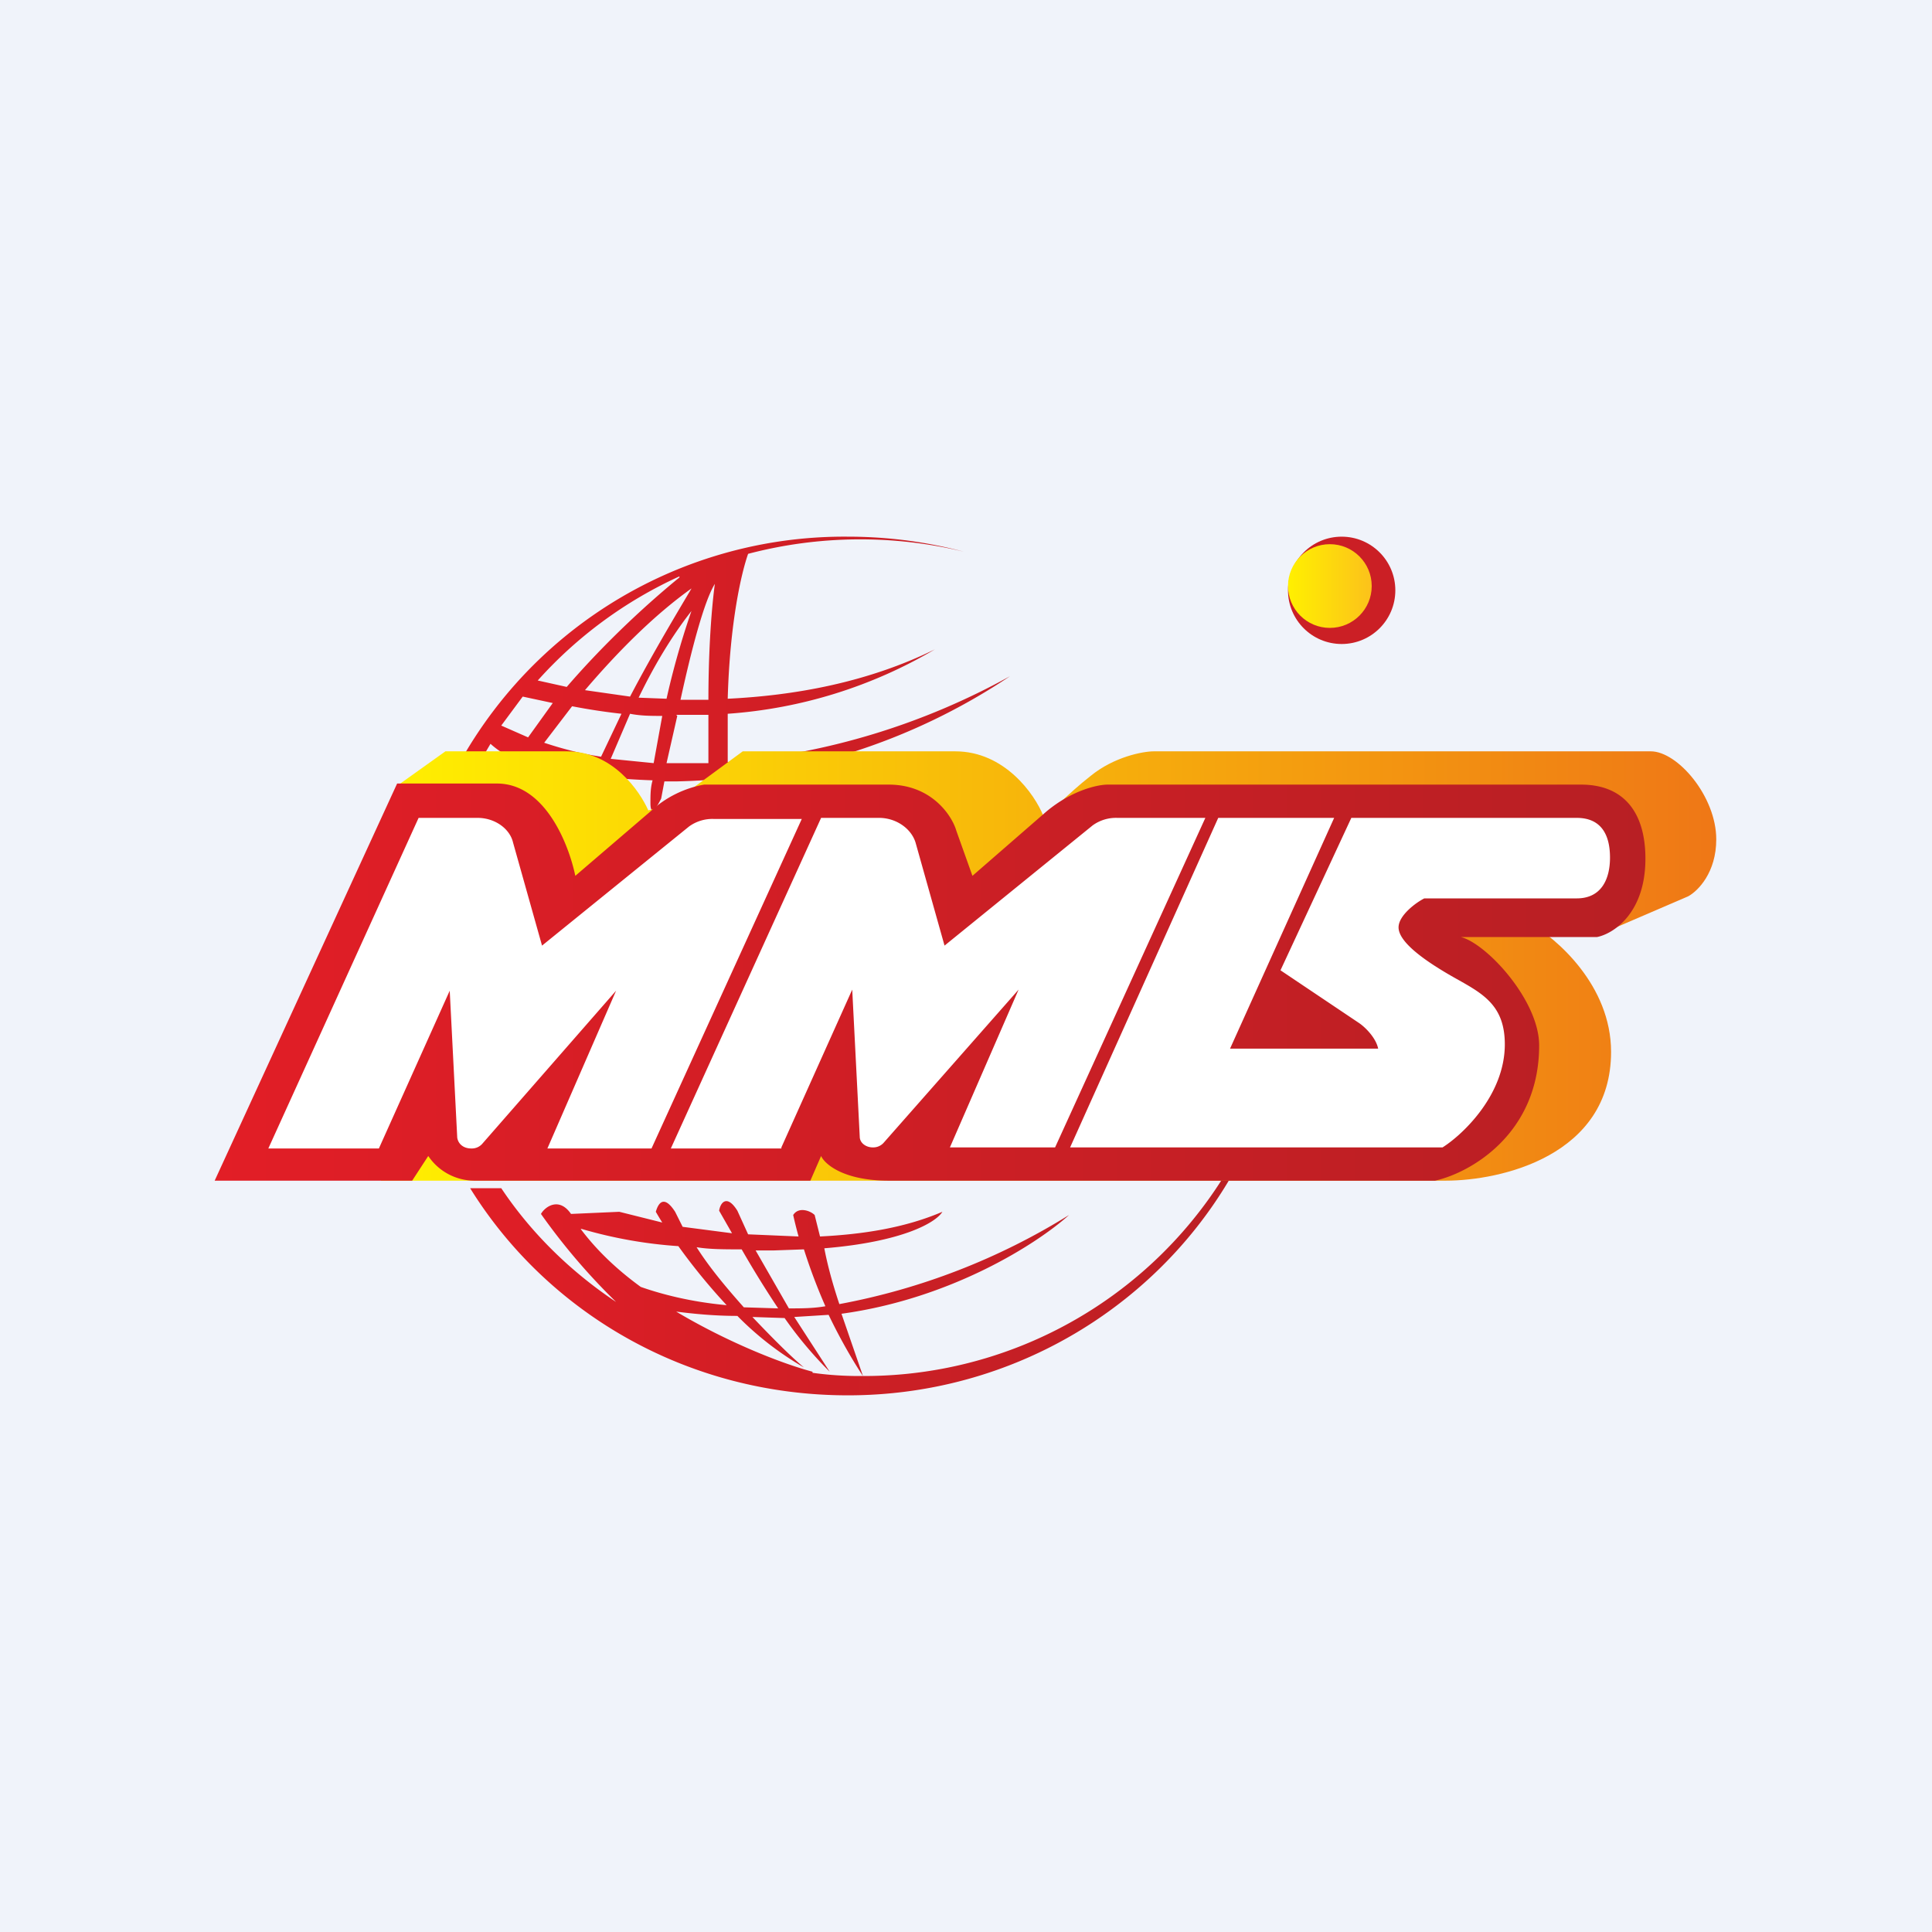 <!-- by TradingView --><svg width="18" height="18" viewBox="0 0 18 18" xmlns="http://www.w3.org/2000/svg"><path fill="#F0F3FA" d="M0 0h18v18H0z"/><path d="M12 9c0 2.2-1.84 4-4.1 4-1.5 0-2.8-.77-3.52-1.93h.29c.28.42.65.78 1.07 1.06a5.9 5.9 0 0 1-.7-.82c.04-.07.17-.16.28 0l.45-.02.4.1a3.42 3.42 0 0 1-.06-.1c.02-.07.07-.17.18 0l.07.14.46.06-.12-.21c.01-.07.07-.16.17 0l.1.22.47.02a4.1 4.1 0 0 1-.05-.2c.05-.08.16-.04.2 0l.05.2c.4-.02.79-.08 1.14-.23-.06.1-.37.28-1.1.34.03.16.08.34.14.52a6.2 6.2 0 0 0 2.14-.83c-.3.27-1.1.78-2.12.92l.2.58A3.95 3.95 0 0 0 12 8.96V9Zm-5.7 3.22c.47.28.97.48 1.27.56v.01c.14.02.29.03.43.03h.04c-.08-.12-.2-.32-.32-.57l-.32.02.33.51a3.68 3.68 0 0 1-.42-.5l-.3-.01c.19.2.36.37.48.47a2.9 2.9 0 0 1-.62-.48c-.22 0-.41-.02-.57-.04Zm.9-.57h-.16l.31.54c.11 0 .23 0 .34-.02a5.31 5.31 0 0 1-.2-.53l-.28.01Zm-.71-.03c.12.19.28.38.44.56l.32.01a9.51 9.51 0 0 1-.34-.55c-.16 0-.3 0-.42-.02Zm-1.08-.17c.15.2.34.38.56.54.2.07.47.14.8.17a5.6 5.6 0 0 1-.45-.55 4.2 4.2 0 0 1-.9-.16ZM7.9 5c.38 0 .74.05 1.08.14a4.11 4.11 0 0 0-2.01.02c-.06.17-.17.63-.19 1.35.62-.03 1.3-.15 1.93-.46a4.4 4.4 0 0 1-1.93.6v.45a6.57 6.57 0 0 0 2.63-.8 5.8 5.8 0 0 1-3.1.98h-.12l-.03.16c-.04.08-.1.18-.1.04 0-.07 0-.14.02-.21a6.8 6.8 0 0 1-.45-.03l-.13.35c-.02.05-.08.1-.08-.06l.11-.3a3.23 3.23 0 0 1-.59-.1l-.08.11c-.09.08-.25.19-.17 0l.1-.17a.77.77 0 0 1-.22-.14c-.15.25-.28.52-.37.8H4A4.1 4.1 0 0 1 7.9 5ZM6.31 6.67l-.1.44h.39v-.45h-.3Zm-.62.4.4.04.08-.44c-.1 0-.2 0-.3-.02l-.18.42Zm-.62-.15c.15.05.33.1.53.13l.19-.4a5.7 5.7 0 0 1-.46-.07l-.26.34Zm-.4-.16.25.11.23-.32-.28-.06-.2.27Zm1.99-1.32c-.1.16-.22.62-.32 1.08h.26c0-.37.02-.78.06-1.08Zm-.2.23c-.2.25-.37.54-.51.83l.26.01c.08-.36.18-.67.24-.84Zm0-.2c-.37.26-.72.62-1.01.96l.42.06c.22-.42.45-.8.58-1.02Zm-.13-.1a4 4 0 0 0-1.32.97l.27.06c.38-.44.78-.8 1.05-1.02Z" fill="url(#a)"/><circle cx="12.5" cy="5.5" r=".5" fill="#CB1F25"/><circle cx="12.39" cy="5.46" r=".39" fill="url(#b)"/><path d="M13.48 11H3.55l.18-3.7.42-.3h1.13c.43 0 .68.37.76.55l.2-.05.68-.5H8.9c.46 0 .74.4.82.6.1-.05.21-.19.44-.37.22-.18.49-.23.59-.23h4.63c.25 0 .61.42.61.82 0 .31-.17.48-.26.53l-.72.31-.76-.06c.25.14.76.58.76 1.2 0 .97-1.03 1.2-1.54 1.2Z" fill="url(#c)"/><path d="M3.85 11H2l1.7-3.7h.93c.45 0 .67.57.73.86l.7-.6a.99.99 0 0 1 .5-.25h1.72c.4 0 .59.29.63.43l.15.42.69-.6c.24-.2.48-.25.57-.25h4.41c.4 0 .6.26.6.69 0 .51-.3.7-.45.73h-1.27c.24.06.73.59.73 1.01 0 .83-.65 1.19-.97 1.26H8.28c-.43 0-.6-.16-.63-.23l-.1.23H4.43a.52.52 0 0 1-.44-.23l-.15.23Z" fill="url(#d)"/><path d="M3.52 10.7H2.5l1.4-3.08h.55c.16 0 .3.1.33.23l.27.96L6.42 7.7a.37.37 0 0 1 .23-.07h.82l-1.4 3.07H5.1l.64-1.47-1.25 1.43a.13.13 0 0 1-.1.04c-.07 0-.12-.04-.13-.1l-.07-1.37-.66 1.47ZM7.28 10.7H6.25l1.4-3.08h.54c.16 0 .3.1.34.23l.27.96 1.38-1.12a.37.37 0 0 1 .23-.07h.82l-1.4 3.07h-.98l.64-1.47-1.26 1.43a.13.13 0 0 1-.1.04c-.06 0-.12-.04-.12-.1l-.07-1.37-.66 1.47ZM11.46 9.77h1.38c-.02-.1-.12-.2-.18-.24l-.73-.49.66-1.42h2.1c.23 0 .31.16.31.37 0 .2-.08.38-.31.38h-1.42c-.08.04-.24.16-.24.27 0 .15.29.34.54.48.25.14.45.25.45.61 0 .47-.39.84-.58.96H9.97l1.38-3.07h1.08l-.97 2.15Z" fill="#fff"/><defs><linearGradient id="a" x1="12" y1="9" x2="4" y2="9" gradientUnits="userSpaceOnUse"><stop stop-color="#B81F24"/><stop offset="1" stop-color="#E21E26"/></linearGradient><linearGradient id="b" x1="12.79" y1="5.46" x2="12" y2="5.46" gradientUnits="userSpaceOnUse"><stop stop-color="#FCC11B"/><stop offset="1" stop-color="#FFF000"/></linearGradient><linearGradient id="c" x1="16" y1="9" x2="3.55" y2="9" gradientUnits="userSpaceOnUse"><stop stop-color="#EF7716"/><stop offset="1" stop-color="#FFF000"/></linearGradient><linearGradient id="d" x1="15.33" y1="9.15" x2="2" y2="9.15" gradientUnits="userSpaceOnUse"><stop stop-color="#B81F24"/><stop offset="1" stop-color="#E21E26"/></linearGradient></defs></svg>